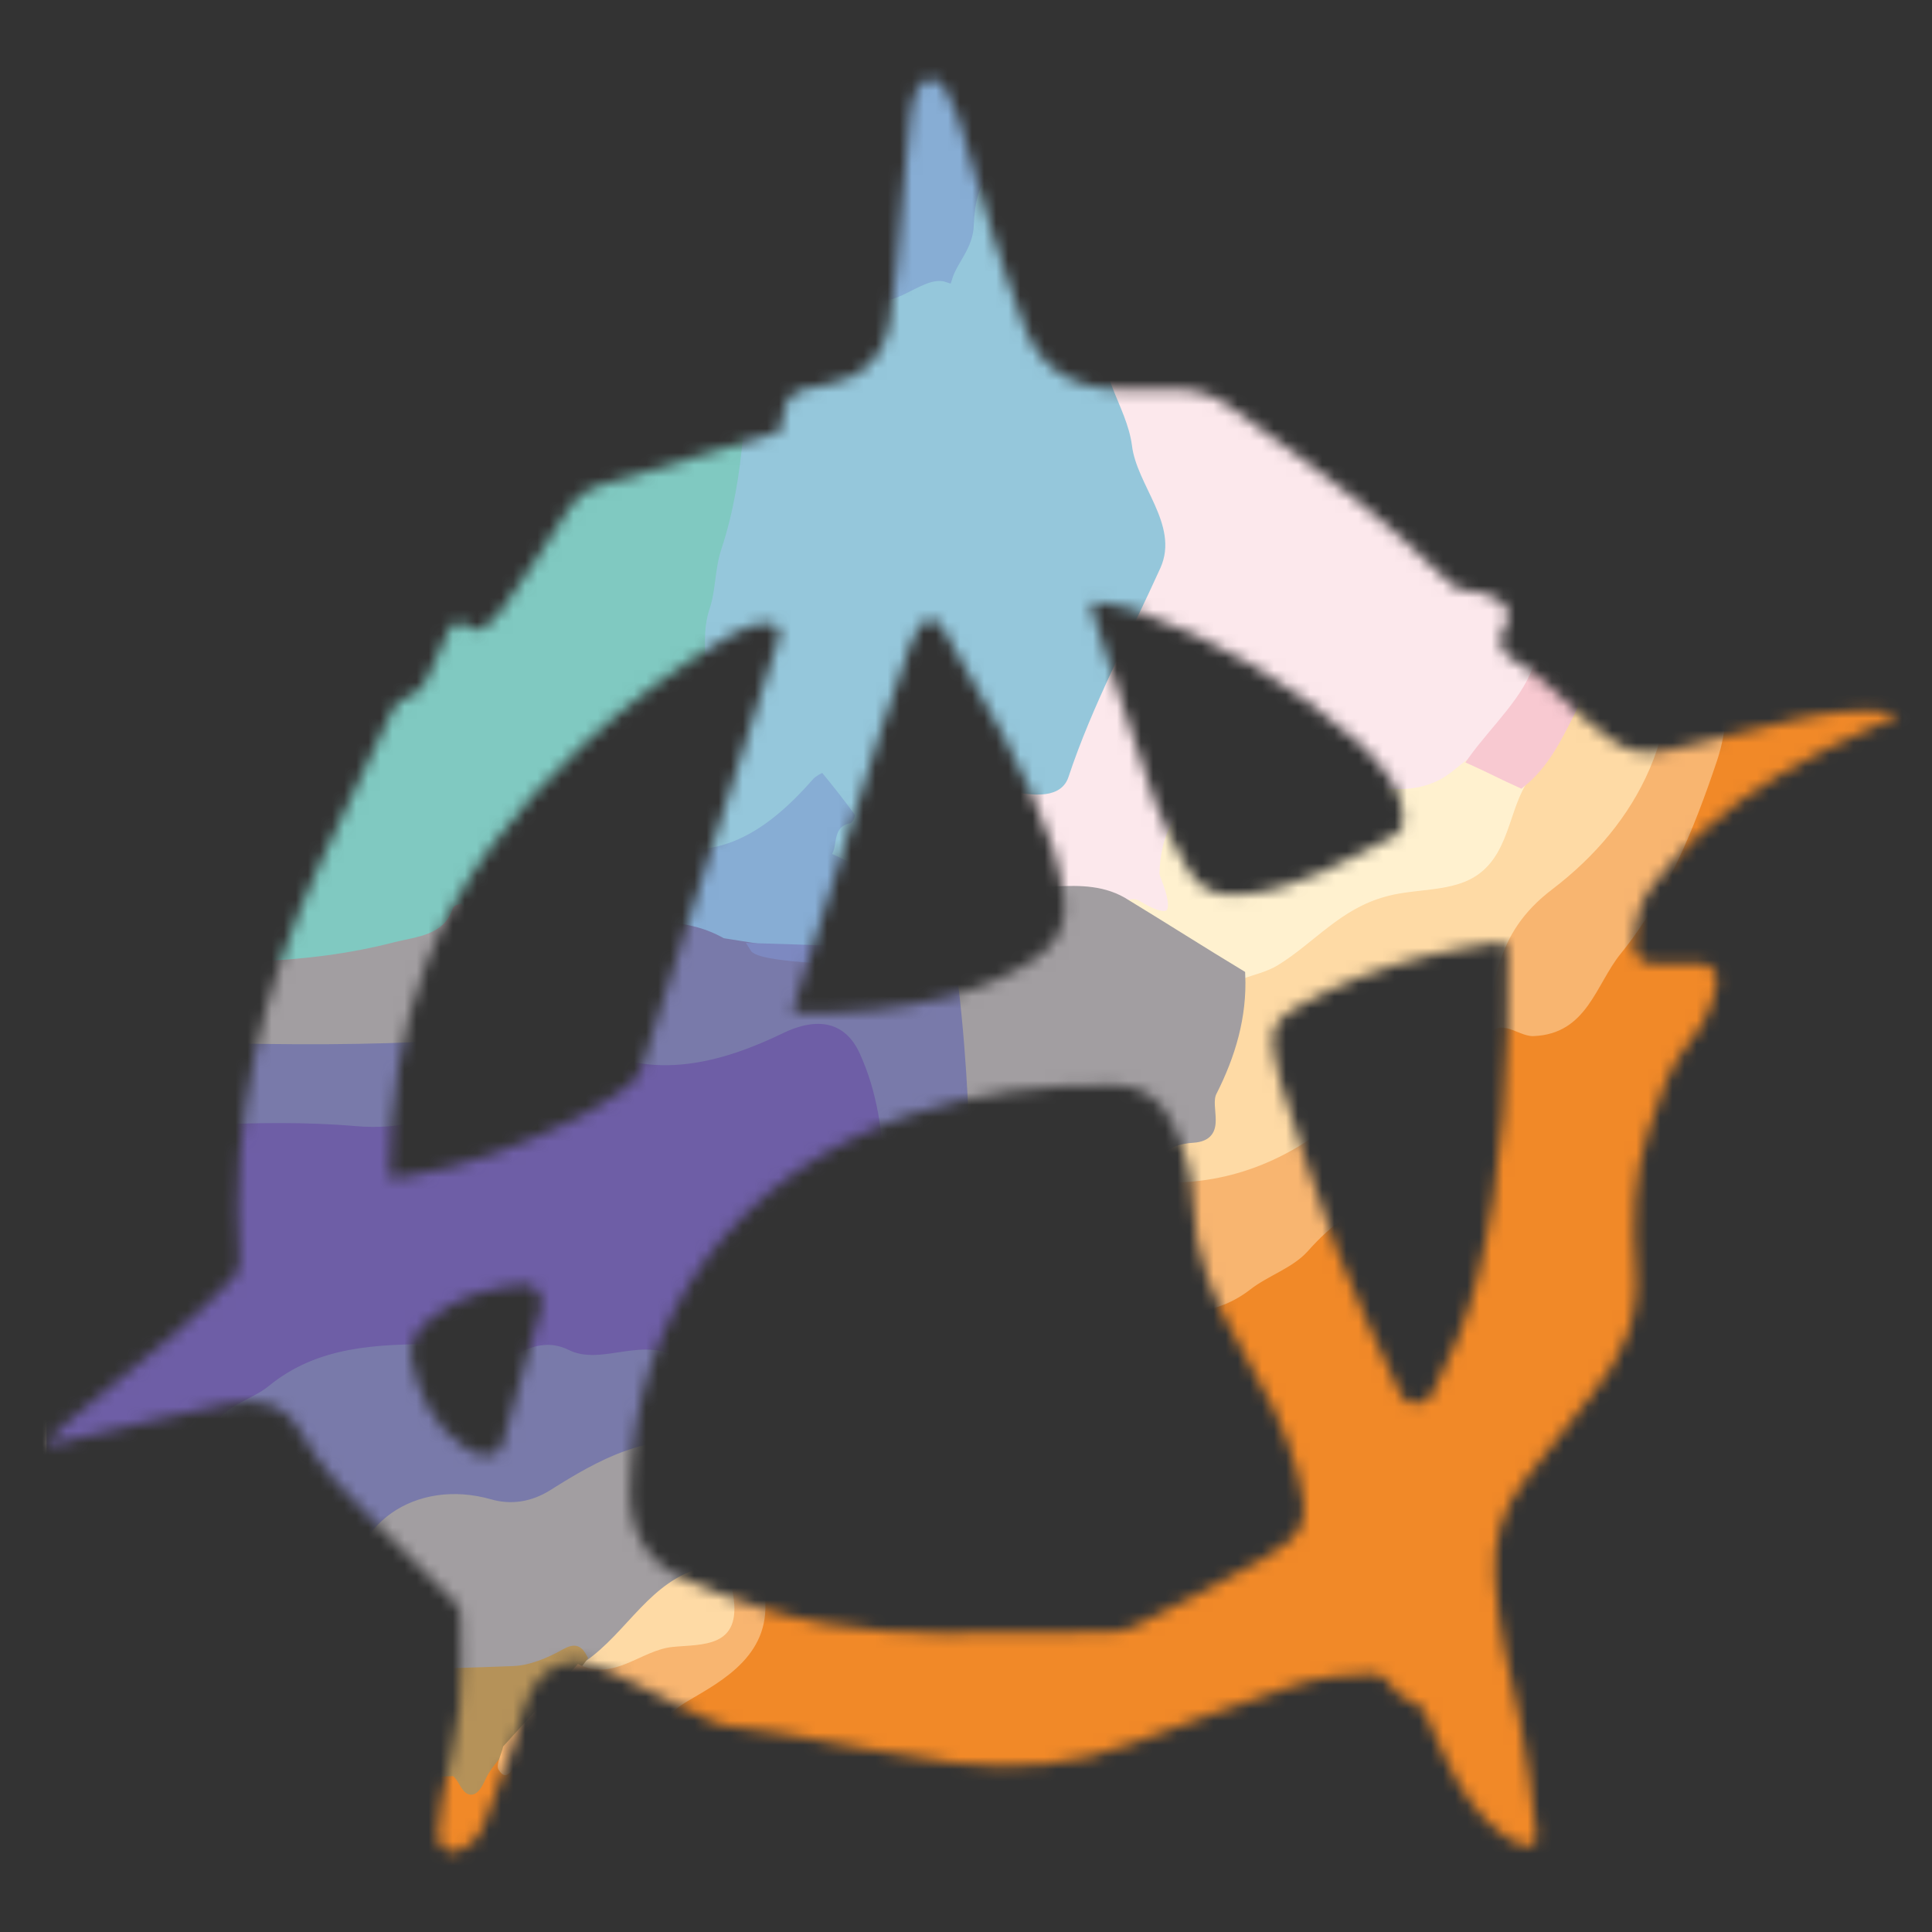 <svg width="160" height="160" viewBox="0 0 160 160" fill="none" xmlns="http://www.w3.org/2000/svg">
<rect x="0" y="0" width="160" height="160" fill="#333333" stroke="none"/>
<mask id="mask0_9989_17632" style="mask-type:alpha" maskUnits="userSpaceOnUse" x="4" y="6" width="154" height="148">
<path d="M157.077 59.049C157.156 59.099 157.149 59.217 157.065 59.258C156.41 59.585 155.761 59.928 155.09 60.226C149.936 62.515 145.003 65.18 140.813 69.009C139.38 70.318 138.084 71.804 136.871 73.325C135.721 74.765 135.336 76.531 135.354 78.363C135.354 78.397 135.355 78.432 135.357 78.467C135.389 79.229 136.096 79.791 136.859 79.791H140.774C141.61 79.791 142.299 80.473 142.182 81.3C141.919 83.162 141.169 84.792 139.994 86.189C138.157 88.37 137.408 90.963 136.542 93.565C135.279 97.36 135.194 101.271 135.494 105.153C135.806 109.199 134.308 112.425 131.892 115.434C129.995 117.798 128.158 120.211 126.271 122.584C124.336 125.018 123.615 127.765 123.822 130.854C124.089 134.813 125.018 138.63 125.884 142.484C126.59 145.63 126.822 148.881 127.249 152.087C127.327 152.664 126.609 153.046 126.069 152.828C125.552 152.619 125.079 152.415 124.668 152.122C122.26 150.404 120.777 147.956 119.564 145.326C119.03 144.167 118.51 143.001 117.992 141.846C117.829 141.483 117.526 141.203 117.159 141.049C116.061 140.588 115.558 140.221 115.179 139.562C114.871 139.027 114.357 138.617 113.739 138.622C111.401 138.64 109.079 138.917 106.837 139.694C102.479 141.202 98.113 142.696 93.817 144.364C89.03 146.223 84.075 146.6 79.088 145.999C74.313 145.423 69.593 144.386 64.846 143.581C63.253 143.312 61.641 143.152 60.041 142.91C59.644 142.85 59.25 142.696 58.885 142.519C56.01 141.118 53.169 139.642 50.267 138.301C47.119 136.847 44.688 137.884 43.522 141.11C43.043 142.436 42.758 143.83 42.294 145.161C41.585 147.193 40.844 149.22 40.028 151.209C39.595 152.266 38.87 152.937 37.852 153.297C36.981 153.604 36.204 152.782 36.276 151.861C36.348 150.946 36.426 150.05 36.578 149.168C37.023 146.592 37.771 144.059 38.043 141.469C38.313 138.881 38.181 136.249 38.151 133.639C38.146 133.26 37.796 132.821 37.499 132.517C35.37 130.353 33.241 128.189 31.059 126.08C28.751 123.846 26.507 121.537 24.964 118.715C23.561 116.15 21.37 115.783 18.941 116.257C15.033 117.02 11.171 118.012 7.29 118.915C6.32 119.141 5.356 119.393 4.391 119.634C4.271 119.664 4.147 119.608 4.089 119.499C4.036 119.397 4.053 119.273 4.132 119.19C4.595 118.698 5.027 118.236 5.548 117.803C8.485 115.36 11.491 112.994 14.393 110.511C16.126 109.027 17.741 107.402 19.343 105.776C19.665 105.45 19.867 104.824 19.835 104.355C19.031 92.743 21.732 81.846 26.559 71.387C28.508 67.163 30.529 62.972 32.571 58.669C32.833 58.116 33.426 57.834 33.999 57.62C35.243 57.155 35.538 55.617 36.161 54.455C36.541 53.748 36.841 52.999 37.145 52.219C37.406 51.549 38.246 51.356 38.767 51.852C39.169 52.233 39.813 52.239 40.225 51.868C40.731 51.412 41.226 50.964 41.598 50.431C43.405 47.848 45.182 45.24 46.827 42.555C47.586 41.316 48.429 40.538 49.882 40.132C54.705 38.783 59.482 37.278 64.24 35.839C64.424 35.783 64.656 35.687 64.676 35.495C65.031 32.638 65.263 32.399 68.153 31.925C71.231 31.422 73.17 29.776 73.689 26.665C74.206 23.561 74.358 20.395 74.66 17.254C74.912 14.608 75.1 11.956 75.412 9.318C75.547 8.171 75.808 7.445 76.33 6.886C76.909 6.266 77.9 6.625 78.293 7.377C78.701 8.155 79.097 8.937 79.363 9.759C80.369 12.878 81.167 16.062 82.146 19.191C82.987 21.878 83.873 24.558 84.891 27.183C86.254 30.701 89.042 32.192 92.701 32.254C94.117 32.279 95.532 32.329 96.945 32.267C98.675 32.192 100.282 32.571 101.667 33.563C105.414 36.251 109.195 38.896 112.8 41.765C115.38 43.821 117.749 46.144 120.299 48.478C120.682 48.828 121.222 48.925 121.741 48.922C122.62 48.917 123.437 49.289 124.247 49.792C124.878 50.183 125.078 51.002 124.752 51.67C124.639 51.901 124.526 52.133 124.412 52.367C124.024 53.164 124.409 54.118 125.185 54.55C127.423 55.796 129.126 57.66 130.993 59.311C131.74 59.969 132.541 60.57 133.332 61.176C134.822 62.318 136.472 62.555 138.284 62.098C141.789 61.216 145.29 60.321 148.82 59.555C151.557 58.961 154.149 58.633 157.029 59.031C157.046 59.034 157.062 59.04 157.077 59.049ZM83.026 135.183C83.026 135.182 83.028 135.182 83.029 135.182C85.896 135.182 88.763 135.214 91.631 135.162C92.397 135.147 93.241 135.035 93.912 134.696C97.506 132.883 101.123 131.106 104.6 129.086C108.187 127.005 108.489 125.97 107.426 121.914C106.467 118.261 104.697 114.958 102.825 111.727C100.611 107.903 98.884 103.986 98.774 99.459C98.717 97.083 98.033 94.805 96.902 92.673C95.901 90.786 94.351 89.893 92.262 89.866C86.484 89.791 80.825 90.482 75.322 92.344C61.094 97.163 52.428 108.865 52.188 123.477C52.131 127.002 53.659 129.395 56.741 130.791C58.89 131.766 61.129 132.576 63.386 133.27C69.787 135.236 76.396 135.419 83.023 135.184C83.024 135.184 83.025 135.184 83.026 135.183ZM32.257 97.547C32.258 97.547 32.258 97.547 32.258 97.547C32.84 97.499 33.249 97.497 33.645 97.432C38.697 96.607 43.405 94.76 47.953 92.501C49.393 91.785 50.741 90.858 52.049 89.913C52.548 89.552 52.97 88.921 53.159 88.328C56.971 76.483 60.745 64.626 64.521 52.772C64.692 52.235 64.299 51.664 63.736 51.65C62.528 51.62 61.456 52.048 60.425 52.657C56.01 55.267 51.901 58.299 48.165 61.807C42.688 66.945 38.058 72.696 35.313 79.794C33.127 85.444 32.328 91.319 32.255 97.547C32.255 97.548 32.257 97.549 32.257 97.547ZM124.765 78.11C124.765 78.11 124.765 78.111 124.764 78.111C124.363 78.111 123.991 78.056 123.64 78.121C121.845 78.44 120.036 78.707 118.268 79.148C114.469 80.098 110.815 81.452 107.408 83.414C105.501 84.513 105.159 85.236 105.541 87.383C105.678 88.158 105.818 88.941 106.065 89.686C107.595 94.331 109.011 99.02 110.75 103.585C112.268 107.566 114.135 111.418 115.915 115.295C115.972 115.419 116.039 115.539 116.114 115.656C116.69 116.561 118.116 116.367 118.612 115.415C120.248 112.273 121.494 109.206 122.312 105.958C124.573 96.986 124.935 87.839 124.855 78.65C124.855 78.496 124.806 78.339 124.763 78.111C124.763 78.11 124.764 78.11 124.765 78.11ZM65.662 83.811C65.662 83.812 65.663 83.813 65.664 83.813C65.925 83.848 66.122 83.897 66.319 83.897C70.357 83.9 74.368 83.621 78.297 82.601C80.968 81.908 83.501 80.903 85.8 79.348C87.592 78.133 88.418 76.468 88.101 74.334C87.894 72.945 87.652 71.534 87.2 70.213C84.979 63.739 81.464 57.898 78.055 52.009C77.533 51.106 76.63 51.134 76.07 52.009C75.783 52.46 75.549 52.959 75.372 53.465C74.533 55.851 73.677 58.232 72.908 60.64C70.532 68.104 68.193 75.583 65.844 83.055C65.772 83.282 65.732 83.521 65.662 83.81C65.662 83.81 65.662 83.81 65.662 83.811ZM90.712 49.847C90.712 49.846 90.711 49.846 90.711 49.846L90.416 50.155C90.373 50.2 90.358 50.267 90.377 50.327C92.105 55.649 93.759 60.999 95.599 66.284C96.288 68.264 97.349 70.128 98.37 71.973C99.301 73.659 100.781 74.277 102.766 74.097C107.503 73.672 111.407 71.27 115.402 69.245C115.852 69.017 116.177 68.584 116.188 68.08C116.224 66.53 115.727 65.228 114.806 64.068C114.11 63.193 113.409 62.295 112.577 61.557C107.086 56.673 100.864 52.991 93.947 50.511C92.921 50.142 91.793 50.062 90.713 49.848C90.713 49.848 90.712 49.847 90.712 49.847ZM40.84 120.452C41.231 120.34 41.488 119.988 41.6 119.598C42.655 115.899 43.71 112.241 44.725 108.569C44.772 108.401 44.807 108.231 44.835 108.056C44.984 107.123 44.151 106.298 43.212 106.4C40.367 106.709 37.773 107.409 35.567 109.299C34.624 110.107 33.84 111.166 34.072 112.435C34.639 115.547 35.969 118.264 38.745 120.054C39.398 120.475 40.081 120.669 40.84 120.452Z" fill="white"/>
</mask>
<g mask="url(#mask0_9989_17632)">
<path d="M61.25 126.272C61.111 128.195 60.602 130.188 60.903 132.018C61.667 136.652 58.215 136.281 55.643 136.536C52.84 136.814 50.499 139.618 47.395 138.019C47.534 137.834 47.649 137.671 47.788 137.486C51.426 134.984 53.396 130.442 58.215 129.214C59.142 129.006 59.095 126.225 61.25 126.272Z" fill="#FEDAA5"/>
<path d="M2.561 81.043C2.561 55.066 2.561 29.089 2.539 3.113C2.539 2.363 2.693 2.209 3.443 2.209C55.463 2.231 107.504 2.231 159.524 2.209C160.273 2.209 160.428 2.363 160.428 3.113C160.406 55.132 160.406 107.174 160.428 159.193C160.428 159.943 160.273 160.097 159.524 160.097C107.504 160.075 55.463 160.075 3.443 160.097C2.693 160.097 2.539 159.943 2.539 159.193C2.561 133.128 2.561 107.085 2.561 81.043ZM3.994 88.209C3.994 110.812 3.972 133.415 3.972 155.996C4.413 156.856 2.804 158.686 4.921 158.686C51.141 158.73 97.36 158.73 143.58 158.708C143.977 158.708 144.749 158.157 144.705 158.024C143.889 154.43 146.138 154.673 148.498 154.783C151.056 154.915 153.636 154.761 156.216 154.827C157.142 154.849 157.363 154.584 157.363 153.658C157.318 143.206 157.34 132.775 157.34 122.323C157.318 83.159 157.318 43.996 157.296 4.833C157.12 4.678 156.966 4.414 156.789 4.414C152.048 4.414 147.329 4.414 142.588 4.48C142.345 4.48 141.882 5.23 141.882 5.604C141.838 18.901 141.882 32.176 142.059 45.452C142.103 48.627 140.361 49.884 137.869 50.634C137.031 50.854 136.281 50.964 135.443 51.185C132.246 51.185 128.938 50.193 127.593 54.956C126.733 57.933 123.955 60.358 122.036 63.026C121.132 63.688 120.316 64.526 119.324 64.989C114.759 67.194 110.437 63.754 105.564 64.438C100.183 65.188 96.648 66.665 96.472 72.332C96.472 72.597 99.21 78.035 94.141 74.917C93.92 74.785 93.612 74.912 93.325 74.912C89.642 72.465 85.232 74.978 81.461 73.126C81.307 72.84 81.153 72.553 80.976 72.266C80.998 70.789 81.13 69.311 80.998 67.856C80.8 65.805 81.086 64.636 83.644 65.077C85.166 65.342 87.636 65.849 88.187 64.173C90.194 58.109 93.215 52.574 95.817 46.819C97.316 43.489 93.854 40.291 93.435 36.895C93.016 33.632 90.326 30.853 91.362 27.369C92.818 22.562 96.28 18.946 99.081 14.932C99.367 14.646 99.654 14.359 99.963 14.05C102.366 10.478 105.167 7.391 109.489 6.112C110.15 5.759 111.606 6.398 111.385 5.009C111.209 3.818 109.952 4.436 109.246 4.436C75.463 4.458 41.68 4.524 7.876 4.325C3.928 4.303 3.311 5.671 3.95 8.868C3.95 34.426 3.95 60.005 3.95 85.563C3.972 86.445 3.994 87.327 3.994 88.209ZM120.889 23.665C120.845 23.665 120.801 23.665 120.735 23.665C120.735 17.865 120.735 12.066 120.735 6.266C120.735 5.627 121.022 4.811 119.809 4.833C118.596 4.855 118.949 5.715 118.949 6.31C118.861 17.622 118.794 28.935 118.706 40.247C118.706 41.504 119.236 42.32 120.382 42.761C120.47 42.805 120.867 42.431 120.867 42.276C120.889 36.058 120.889 29.861 120.889 23.665Z" fill="#FCE8EC"/>
<path d="M157.256 4.877C157.278 44.04 157.278 83.204 157.3 122.367C157.3 132.819 157.3 143.25 157.322 153.702C157.322 154.606 157.101 154.893 156.175 154.871C153.595 154.805 151.037 154.937 148.457 154.827C146.076 154.717 143.826 154.474 144.664 158.068C144.709 158.223 143.937 158.752 143.54 158.752C97.32 158.774 51.1 158.774 4.88 158.73C2.763 158.73 4.351 156.9 3.932 156.04C4.174 155.797 4.417 155.554 4.638 155.312C7.041 152.644 9.445 149.975 11.826 147.307C20.36 147.175 28.916 147.131 37.45 146.734C38.442 146.69 38.663 149.887 39.876 147.197C40.295 146.271 41.067 145.521 41.662 144.683C41.53 145.301 41.089 146.094 41.309 146.513C41.971 147.726 42.478 146.359 42.809 146.116C44.948 144.396 46.778 146.337 48.564 146.778C49.733 147.065 50.505 149.093 51.387 150.372C52.158 151.497 52.82 152.71 53.526 153.879C53.57 152.908 53.658 151.938 53.68 150.99C53.702 150.108 53.592 149.226 53.702 148.344C54.055 145.565 53.459 142.963 57.01 140.868C59.854 139.192 64.11 136.987 63.339 131.893C63.008 129.732 63.339 127.483 63.383 125.256C65.588 123.668 67.815 122.058 70.02 120.471C73.129 117.802 76.724 116.082 80.605 114.892C80.715 114.892 80.825 114.892 80.936 114.892C81.112 114.825 81.311 114.737 81.487 114.671C85.853 115.112 85.346 111.518 86.118 109.026C91.741 106.887 98.136 111.01 103.538 106.821C105.038 105.652 107.045 105.035 108.257 103.689C110.286 101.44 112.403 99.742 115.512 99.213C117.232 98.926 120.011 100.051 120.496 97.846C121.003 95.552 120.099 92.972 119.812 90.503C120.871 89.18 121.907 87.879 122.966 86.555C123.848 83.821 125.634 85.916 126.957 85.872C131.389 85.673 132.095 81.616 134.168 79.058C137.983 74.339 140.276 68.716 142.151 63.071C143.937 57.756 142.261 52.133 142.261 46.62C142.283 33.103 142.261 19.607 142.283 6.09C142.283 5.737 142.459 5.362 142.547 5.009C142.812 5.141 143.077 5.252 143.319 5.384C143.143 5.45 142.944 5.516 142.768 5.582C142.834 5.649 142.878 5.715 142.944 5.803C143.055 5.671 143.187 5.538 143.297 5.384C147.994 5.163 152.625 5.009 157.256 4.877Z" fill="#F18928" stroke="#F18928" stroke-width="0.755"/>
<path d="M3.91 85.563C3.91 60.005 3.91 34.426 3.91 8.868C4.02 8.868 4.153 8.846 4.263 8.846C17.67 8.846 31.078 8.978 44.485 8.758C48.145 8.692 50.681 9.706 53.129 12.374C55.467 14.888 58.421 16.828 61.112 19.012C63.493 21.107 62.391 24.194 62.325 26.421C62.148 32.838 62.148 39.365 60.075 45.628C59.568 47.193 59.634 48.98 59.105 50.545C58.002 53.853 59.987 57.535 57.451 60.755C55.422 63.335 53.989 66.4 52.291 69.245C50.792 71.648 48.608 73.677 48.322 76.72C48.167 76.764 48.013 76.787 47.859 76.831C44.595 76.191 40.692 79.741 38.024 75.265C38.024 75.265 37.847 75.331 37.825 75.375C37.032 77.867 34.429 77.955 32.731 78.396C25.234 80.359 17.472 80.271 9.82 79.719C4.88 79.367 3.315 80.91 4.219 85.541C4.131 85.563 4.02 85.563 3.91 85.563Z" fill="#80C9C1" stroke="#80C9C1" stroke-width="0.755"/>
<path d="M52.312 69.223C54.011 66.378 55.444 63.313 57.472 60.733C60.008 57.514 58.024 53.831 59.126 50.523C59.656 48.958 59.567 47.194 60.097 45.606C62.148 39.365 62.148 32.816 62.346 26.399C62.412 24.15 63.493 21.085 61.133 18.99C64.353 20.467 68.675 18.637 71.034 23.069C73.019 26.796 75.93 22.121 78.466 23.003C78.929 21.504 80.208 20.467 80.252 18.593C80.296 17.115 80.715 13.874 82.501 14.337C88.036 15.792 93.571 14.006 99.017 14.998C96.217 19.012 92.733 22.628 91.299 27.435C90.263 30.898 92.953 33.698 93.372 36.962C93.791 40.358 97.253 43.555 95.754 46.885C93.152 52.64 90.131 58.197 88.124 64.239C87.573 65.915 85.103 65.408 83.582 65.143C81.001 64.702 80.737 65.849 80.935 67.922C81.068 69.377 80.935 70.855 80.913 72.332C77.804 72.178 74.695 72.112 71.608 71.825C70.681 71.737 69.799 71.119 68.895 70.745C69.336 69.862 68.917 68.473 70.417 68.187C70.571 68.165 70.836 67.613 70.77 67.503C69.91 66.312 69.005 65.165 68.079 64.041C68.057 64.019 67.528 64.305 67.33 64.526C63.316 69.157 58.73 72.134 52.312 69.223Z" fill="#95C7DB" stroke="#95C7DB" stroke-width="0.755"/>
<path d="M99.039 14.999C93.593 14.028 88.058 15.793 82.523 14.337C80.715 13.874 80.318 17.116 80.273 18.593C80.207 20.467 78.95 21.504 78.487 23.003C75.951 22.121 73.041 26.796 71.056 23.07C68.697 18.637 64.374 20.467 61.155 18.99C58.465 16.807 55.488 14.866 53.172 12.352C50.724 9.684 48.167 8.67 44.528 8.736C31.077 8.979 17.669 8.846 4.262 8.846C4.968 7.611 2.718 4.943 5.563 4.921C38.839 4.811 72.136 4.833 105.412 4.921C106.757 4.921 108.08 5.737 109.426 6.178C105.103 7.435 102.303 10.544 99.899 14.117C99.613 14.403 99.326 14.69 99.039 14.999Z" fill="#87ADD4" stroke="#87ADD4" stroke-width="0.755"/>
<path d="M95.027 97.868C95.248 95.597 96.35 94.472 98.754 94.296C101.268 94.119 99.68 91.737 100.342 90.459C101.863 87.482 102.9 84.196 102.745 80.712C103.716 80.359 104.752 80.138 105.612 79.609C108.611 77.757 110.75 74.956 114.609 73.898C116.726 73.302 118.887 73.457 120.872 72.773C124.51 71.516 124.334 67.569 125.944 64.857C127.928 63.269 128.832 61.086 129.979 58.881C131.037 56.874 129.428 53.037 133.463 52.839C134.654 52.773 135.095 52.177 135.293 51.163C136.131 50.942 136.987 50.739 137.825 50.518C139.81 60.265 135.69 68.209 128.546 73.655C123.606 77.404 123.76 81.792 122.967 86.511C121.908 87.834 120.872 89.135 119.813 90.459C118.689 92.597 116.682 91.517 115.05 91.716C113.595 91.892 112.139 91.473 110.794 92.597C106.274 96.412 101.025 98.331 95.027 97.868Z" fill="#FEDAA5" stroke="#FEDAA5" stroke-width="0.755"/>
<path d="M126.012 64.82C124.402 67.533 124.547 71.493 120.909 72.772C118.924 73.456 116.754 73.296 114.637 73.891C110.778 74.95 108.633 77.758 105.634 79.61C104.774 80.139 103.698 80.364 102.75 80.717C99.597 78.799 96.445 76.822 93.269 74.903C93.556 74.903 93.931 74.771 94.129 74.903C99.025 77.924 96.401 72.588 96.401 72.323C96.577 66.656 100.15 65.178 105.508 64.429C110.381 63.745 114.682 67.185 119.268 64.98C120.261 64.495 121.076 63.679 121.981 63.017C123.326 63.613 124.689 64.225 126.012 64.82Z" fill="#FFF1CF" stroke="#FFF1CF" stroke-width="0.755" stroke-linejoin="bevel"/>
<path d="M86.112 108.971C85.316 111.49 85.847 115.068 81.473 114.626C81.378 114.367 80.981 114.644 80.921 114.869C80.81 114.869 80.644 114.791 80.533 114.791C79.871 102.178 80.412 89.555 78.336 77.029C78.513 75.064 79.75 73.915 81.428 73.097C85.206 74.975 89.624 72.457 93.313 74.887C96.472 76.809 99.567 78.788 102.748 80.71C102.903 84.2 101.928 87.412 100.404 90.416C99.741 91.697 101.331 94.083 98.813 94.26C96.406 94.414 95.301 95.563 95.08 97.838C92.054 101.549 89.072 105.26 86.112 108.971Z" fill="#A29EA1" stroke="#A29EA1" stroke-width="0.755"/>
<path d="M3.91 85.563C4.02 85.563 4.131 85.541 4.241 85.541C17.78 86.026 31.32 86.666 44.838 85.122C40.913 90.128 37.032 94.296 29.424 93.634C21.198 92.928 12.819 93.899 4.528 94.163C4.329 92.179 4.153 90.194 3.954 88.21C3.932 87.328 3.91 86.445 3.91 85.563Z" fill="#797AAA" stroke="#797AAA" stroke-width="0.755"/>
<path d="M122.965 86.511C123.759 81.792 123.604 77.404 128.544 73.655C135.689 68.209 139.812 60.27 137.805 50.523C140.297 49.773 141.929 48.693 141.885 45.517C141.709 32.242 141.819 18.945 141.841 5.67C141.841 5.274 142.282 4.546 142.547 4.546C147.288 4.458 152.007 4.458 156.748 4.48C156.924 4.48 157.078 4.744 157.255 4.899C152.624 5.031 147.993 5.185 143.362 5.318C143.098 5.185 142.833 5.075 142.591 4.943C142.502 5.296 142.326 5.67 142.326 6.023C142.304 19.541 142.326 33.036 142.304 46.554C142.282 52.045 143.98 57.69 142.194 63.004C140.297 68.65 138.026 74.273 134.211 78.992C132.138 81.55 131.433 85.629 127 85.806C125.633 85.872 123.847 83.777 122.965 86.511Z" fill="#F8B570"/>
<path d="M81.493 73.073C79.839 73.889 78.532 75.133 78.334 77.096C77.452 77.691 76.548 78.308 75.665 78.904C71.255 78.771 66.867 78.617 62.457 78.485C61.575 78.352 60.693 78.198 59.81 78.066C56.172 75.971 52.181 77.007 48.344 76.699C48.63 73.656 50.813 71.627 52.313 69.223C58.73 72.112 63.295 69.135 67.352 64.504C67.551 64.284 68.08 63.997 68.102 64.019C69.028 65.144 69.932 66.29 70.792 67.481C70.858 67.591 70.616 68.121 70.439 68.165C68.94 68.451 69.381 69.841 68.918 70.723C69.822 71.097 70.704 71.715 71.63 71.803C74.717 72.068 77.914 72.109 81.023 72.264C81.178 72.55 81.338 72.787 81.493 73.073Z" fill="#87ADD4"/>
<path d="M120.928 23.639C120.928 29.861 120.895 36.254 120.873 42.476C120.873 42.653 120.475 43.008 120.386 42.963C119.257 42.52 118.703 41.723 118.703 40.439C118.792 29.08 118.829 17.709 118.918 6.35C118.918 5.752 118.584 4.842 119.802 4.82C120.997 4.798 120.769 5.621 120.791 6.263C120.791 12.087 120.773 17.793 120.773 23.616C120.818 23.639 120.862 23.639 120.928 23.639Z" fill="#DDC4E0"/>
<path d="M125.943 64.879C124.62 64.284 123.253 63.578 121.93 62.982C123.848 60.314 126.583 57.911 127.443 54.934C128.81 50.193 132.304 51.136 135.48 51.114C135.281 52.128 134.697 52.795 133.507 52.839C129.471 53.037 131.147 56.896 130.089 58.903C128.964 61.13 127.928 63.291 125.943 64.879Z" fill="#F8C9D1" stroke="#F8C9D1" stroke-width="0.755"/>
<path d="M109.425 6.178C108.08 5.737 106.757 4.921 105.412 4.921C72.136 4.855 38.838 4.81 5.563 4.921C2.718 4.921 4.945 7.589 4.262 8.846C4.151 8.846 4.019 8.868 3.909 8.868C3.247 5.67 3.865 4.303 7.812 4.325C41.595 4.524 75.4 4.436 109.183 4.48C109.91 4.48 111.145 3.862 111.322 5.053C111.564 6.464 110.109 5.825 109.425 6.178Z" fill="#95C7DB" stroke="#95C7DB" stroke-width="0.755"/>
<path d="M3.932 88.209C4.131 90.194 4.307 92.179 4.506 94.163C4.417 95.508 4.241 96.853 4.241 98.199C4.219 116.81 4.219 135.422 4.241 154.033C4.241 154.452 4.483 154.871 4.616 155.29C4.373 155.533 4.131 155.775 3.91 156.018C3.91 133.415 3.932 110.812 3.932 88.209Z" fill="#9B8BC1"/>
<path d="M99.039 14.999C99.326 14.712 99.612 14.425 99.921 14.117C99.612 14.403 99.326 14.69 99.039 14.999Z" fill="#95C7DB"/>
<path d="M4.618 155.29C4.486 154.871 4.243 154.452 4.243 154.033C4.221 135.421 4.221 116.81 4.243 98.199C4.243 96.853 4.42 95.508 4.508 94.163C12.821 93.921 21.179 92.928 29.404 93.634C37.012 94.296 40.893 90.128 44.818 85.122C44.928 85.1 45.06 85.078 45.171 85.034C46.714 84.46 47.442 85.343 48.787 86.136C54.013 89.18 59.703 87.614 64.708 85.188C68.06 83.578 70.353 84.527 71.522 87.019C74.565 93.612 73.242 100.867 74.036 107.813C74.94 115.619 70.221 113.745 66.186 113.767C63.495 113.789 60.827 113.811 58.137 113.745C57.564 113.723 56.902 113.48 56.461 113.105C53.484 110.724 49.978 113.613 46.935 112.113C43.671 110.503 41.488 114.561 38.489 113.679C37.563 113.414 36.879 111.628 36.085 111.65C31.322 111.738 26.515 111.76 22.48 115.068C20.738 116.501 17.805 116.81 17.672 119.677C17.452 124.109 17.496 128.563 17.518 132.996C17.54 137.075 17.584 137.075 19.922 137.913C20.054 137.957 20.087 138.292 20.153 138.491C17.375 141.423 14.607 144.352 11.829 147.263C9.425 149.953 7.022 152.622 4.618 155.29Z" fill="#6E5EA6" stroke="#6E5EA6" stroke-width="0.755"/>
<path d="M20.142 138.509C20.076 138.31 20.054 137.979 19.922 137.935C17.584 137.097 17.54 137.119 17.518 133.018C17.496 128.586 17.474 124.131 17.672 119.699C17.805 116.832 20.737 116.523 22.479 115.09C26.515 111.782 31.322 111.738 36.085 111.672C36.857 111.65 37.563 113.436 38.489 113.701C41.488 114.583 43.671 110.525 46.934 112.135C49.956 113.635 53.484 110.746 56.461 113.127C56.902 113.48 57.563 113.745 58.137 113.767C60.827 113.833 63.495 113.811 66.186 113.789C70.221 113.767 74.918 115.641 74.036 107.835C73.242 100.889 74.565 93.634 71.522 87.041C70.375 84.549 68.06 83.6 64.708 85.21C59.702 87.636 54.013 89.202 48.787 86.159C47.442 85.365 46.714 84.483 45.17 85.056C46.075 82.322 46.976 79.546 47.88 76.811C48.034 76.767 48.193 76.742 48.348 76.698C52.185 77.007 56.173 75.965 59.811 78.06C60.693 78.192 61.581 78.349 62.463 78.481C63.059 79.496 74.571 79.836 75.655 78.909C76.537 78.313 77.457 77.675 78.339 77.08C80.412 89.583 79.901 102.3 80.563 114.892C76.682 116.06 73.066 117.78 69.978 120.471C66.274 120.316 62.481 120.537 58.864 119.897C53.704 118.993 49.735 121.22 45.744 123.756C44.09 124.793 42.282 125.057 40.54 124.55C34.564 122.852 29.117 126.491 29.426 132.533C29.646 136.59 29.117 138.994 24.266 137.627C23.273 137.34 22.061 137.803 20.958 137.913C20.693 138.09 20.407 138.288 20.142 138.509Z" fill="#797AAA" stroke="#797AAA" stroke-width="0.755"/>
<path d="M20.977 137.891C22.079 137.781 23.292 137.318 24.284 137.605C29.158 138.972 29.665 136.59 29.444 132.511C29.136 126.469 34.56 122.83 40.558 124.528C42.3 125.035 44.109 124.771 45.762 123.734C49.754 121.22 53.723 118.971 58.883 119.875C62.499 120.515 66.292 120.294 69.997 120.448C67.792 122.036 65.565 123.646 63.359 125.234C62.588 125.697 61.838 126.16 61.066 126.601C59.037 126.557 59.059 129.203 58.155 129.423C53.569 130.592 51.694 134.914 48.232 137.296C47.879 136.656 47.637 136.48 46.799 136.943C45.498 137.649 43.998 138.288 42.543 138.354C35.883 138.641 29.246 138.729 22.586 138.795C22.035 138.817 21.506 138.2 20.977 137.891Z" fill="#A29EA1" stroke="#A29EA1" stroke-width="0.755"/>
<path d="M95.027 97.868C101.025 98.353 106.274 96.412 110.816 92.597C112.161 91.473 113.617 91.892 115.072 91.715C116.704 91.517 118.711 92.597 119.835 90.458C120.122 92.928 121.004 95.508 120.519 97.802C120.034 100.029 117.255 98.882 115.535 99.169C112.426 99.698 110.309 101.374 108.28 103.645C107.045 105.012 105.039 105.63 103.561 106.776C98.159 110.988 91.764 106.843 86.141 108.982C89.073 105.277 92.05 101.572 95.027 97.868Z" fill="#F8B570"/>
<path d="M20.976 137.891C21.518 138.212 22.054 138.814 22.584 138.792C29.243 138.704 35.903 138.618 42.54 138.353C43.996 138.287 45.491 137.654 46.792 136.926C47.63 136.463 47.906 136.643 48.258 137.283C48.126 137.459 47.989 137.649 47.857 137.825C45.784 140.097 43.734 142.39 41.661 144.661C41.043 145.499 40.294 146.249 39.874 147.175C38.662 149.865 38.463 146.668 37.449 146.712C28.915 147.131 20.343 147.145 11.809 147.278C14.587 144.345 17.352 141.417 20.13 138.506C20.395 138.286 20.69 138.09 20.976 137.891Z" fill="#B59259" stroke="#B59259" stroke-width="0.755"/>
<path d="M41.665 144.639C43.737 142.368 45.788 140.074 47.861 137.803C50.816 139.325 53.043 136.656 55.711 136.392C58.159 136.149 61.445 136.502 60.717 132.092C60.43 130.328 60.916 128.453 61.048 126.623C61.82 126.16 62.569 125.697 63.341 125.256C63.319 127.461 62.966 129.732 63.297 131.893C64.069 136.987 59.813 139.192 56.968 140.868C53.418 142.963 54.013 145.565 53.661 148.344C53.55 149.204 53.661 150.108 53.639 150.99C53.617 151.96 53.528 152.93 53.484 153.879C52.779 152.71 52.117 151.497 51.345 150.372C50.463 149.071 49.691 147.065 48.523 146.778C46.736 146.337 44.906 144.418 42.767 146.116C42.458 146.359 41.951 147.726 41.268 146.513C41.091 146.072 41.532 145.278 41.665 144.639Z" fill="#F8B570"/>
<path d="M47.881 76.809C46.977 79.543 46.095 82.299 45.191 85.034C45.081 85.056 44.948 85.078 44.838 85.122C31.32 86.688 17.781 86.026 4.241 85.541C3.337 80.932 4.925 79.389 9.842 79.719C17.494 80.249 25.256 80.337 32.754 78.396C34.452 77.955 37.054 77.845 37.848 75.375C37.87 75.309 38.046 75.265 38.046 75.265C40.714 79.719 44.639 76.191 47.881 76.809Z" fill="#A29EA1" stroke="#A29EA1" stroke-width="0.755"/>
<path d="M75.666 78.903C74.718 79.874 63.075 79.499 62.457 78.484C66.867 78.617 71.278 78.771 75.666 78.903Z" fill="#7D89C1" stroke="#7D89C1" stroke-width="0.755"/>
<path d="M62.455 78.485C61.573 78.353 60.691 78.198 59.809 78.066C60.691 78.198 61.573 78.353 62.455 78.485Z" fill="#7D89C1"/>
</g>
</svg>